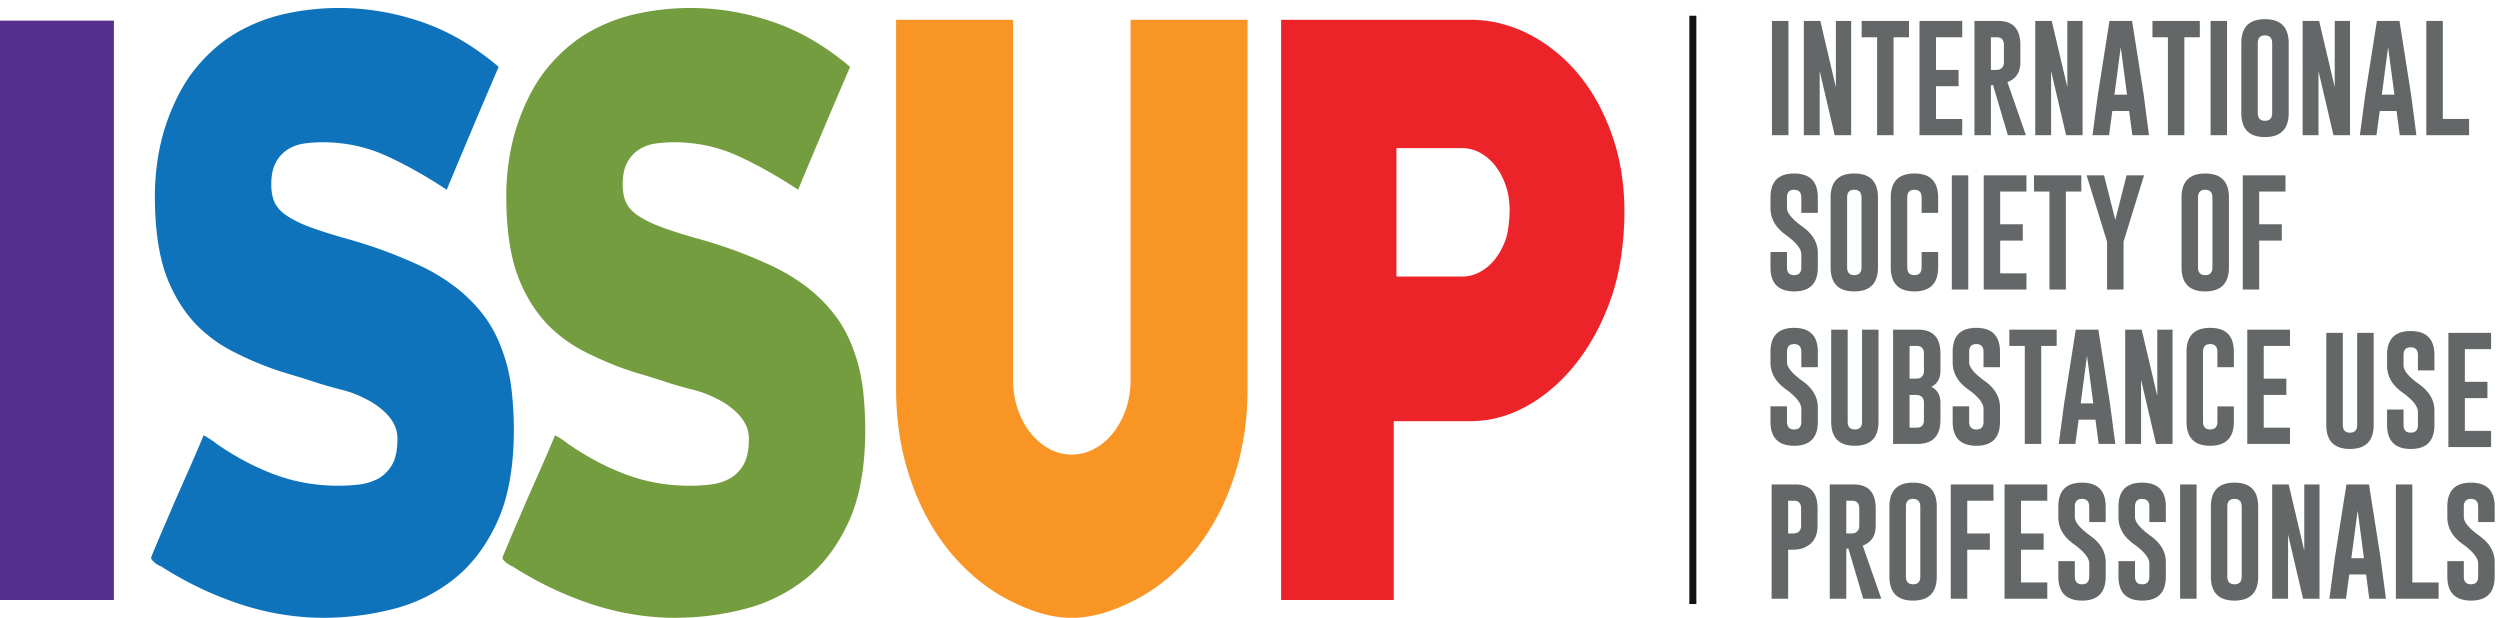 <svg viewBox="0 0 174 43" xmlns="http://www.w3.org/2000/svg" fill-rule="evenodd" clip-rule="evenodd" stroke-linejoin="round" stroke-miterlimit="1.414"><g fill-rule="nonzero"><path fill="#121311" d="M117.577 1.095h.49v40.946h-.49z"/><path fill="#646767" d="M123.327 1.459h1.148v7.953h-1.148zM125.546 1.459h1.148l1.083 4.612V1.459h1.064v7.952h-1.146l-1.045-4.465v4.465h-1.104V1.459zM132.866 1.459v1.134h-1.074v6.818h-1.147V2.593h-1.074V1.459h3.295zM133.597 1.459h2.974v1.134h-1.826v2.276h1.57v1.132h-1.57v2.28h1.826v1.13h-2.974V1.459zM137.421 1.459h1.67c1.021.003 1.527.561 1.527 1.675V4.33c0 .698-.301 1.161-.902 1.383l1.288 3.699h-1.257l-1.033-3.496-.147.018v3.478h-1.146V1.459zm1.146 1.133v2.275h.265c.16 0 .268-.009.328-.032.206-.083.312-.25.312-.505V3.134c0-.363-.166-.542-.499-.542h-.406zM141.653 1.459h1.149l1.085 4.612V1.459h1.06v7.952h-1.146l-1.045-4.465v4.465h-1.103V1.459zM149.201 6.591l.369 2.82h-1.159l-.222-1.684h-1.17l-.229 1.684h-1.152l.372-2.807.808-5.145h1.576l.807 5.132zm-1.162 0l-.435-3.308-.439 3.308h.874zM153.107 1.459v1.134h-1.076v6.818h-1.145V2.593h-1.075V1.459h3.296zM153.857 1.459h1.145v7.952h-1.145zM159.293 7.869c0 1.11-.553 1.668-1.651 1.671-1.097 0-1.647-.556-1.647-1.671V3.004c0-1.113.55-1.67 1.647-1.67 1.098 0 1.651.557 1.651 1.67v4.865zm-1.15-4.865c0-.358-.166-.537-.5-.539h-.004c-.331 0-.497.18-.497.539v4.865c0 .357.166.538.5.538.335 0 .501-.181.501-.538V3.004zM160.264 1.459h1.147l1.086 4.612V1.459h1.062v7.952h-1.15l-1.042-4.465v4.465h-1.103V1.459zM167.812 6.591l.369 2.82h-1.157l-.223-1.684h-1.171l-.228 1.684h-1.155l.374-2.807.81-5.145h1.574l.807 5.132zm-1.16 0l-.44-3.308-.437 3.308h.877zM168.871 9.411V1.459h1.15V8.28h1.827v1.131h-2.977zM123.226 13.747c0-1.115.548-1.671 1.645-1.671 1.099 0 1.65.556 1.65 1.671v1.069h-1.149v-1.069c0-.359-.164-.537-.499-.54h-.01c-.328 0-.49.18-.49.54v.721c0 .355.355.787 1.071 1.3.717.511 1.077 1.124 1.077 1.837v1.006c0 1.114-.55 1.672-1.648 1.672-1.099-.003-1.647-.562-1.647-1.672v-1.07h1.147v1.07c0 .357.166.538.5.538.335 0 .499-.181.499-.538v-.909c0-.382-.358-.832-1.071-1.346-.717-.51-1.075-1.132-1.075-1.864v-.745zM130.707 18.611c0 1.11-.552 1.669-1.653 1.672-1.095 0-1.643-.558-1.643-1.672v-4.864c0-1.115.548-1.671 1.643-1.671 1.101 0 1.653.556 1.653 1.671v4.864zm-1.146-4.864c0-.359-.168-.537-.499-.54h-.01c-.33 0-.492.18-.492.54v4.864c0 .357.164.538.494.538.339 0 .507-.181.507-.538v-4.864zM134.895 18.61c0 1.112-.553 1.671-1.652 1.673-1.098 0-1.646-.558-1.646-1.673v-4.865c0-1.111.548-1.669 1.646-1.669 1.099 0 1.652.558 1.652 1.669v1.072h-1.15v-1.072c0-.356-.164-.536-.496-.537h-.01c-.33 0-.495.178-.495.537v4.865c0 .358.165.538.499.538.335 0 .502-.18.502-.538v-1.069h1.15v1.069zM135.847 12.201h1.145v7.952h-1.145zM138.067 12.202h2.974v1.131h-1.828v2.277h1.573v1.137h-1.573v2.277h1.828v1.129h-2.974v-7.951zM144.86 12.202v1.131h-1.074v6.82h-1.144v-6.82h-1.076v-1.131h3.294zM146.443 12.202l.781 3.1.785-3.1h1.217l-1.393 4.509-.033.1v3.342h-1.148v-3.342l-.036-.1-1.389-4.509h1.216zM156.096 12.202h2.974v1.131h-1.83v2.277h1.573v1.137h-1.573v3.406h-1.144v-7.951zM155.134 18.611c0 1.11-.553 1.669-1.653 1.672-1.095 0-1.645-.558-1.645-1.672v-4.864c0-1.115.55-1.671 1.645-1.671 1.1 0 1.653.556 1.653 1.671v4.864zm-1.149-4.864c0-.359-.167-.537-.5-.54h-.006c-.332 0-.496.18-.496.54v4.864c0 .357.166.538.498.538.337 0 .504-.181.504-.538v-4.864zM123.226 24.489c0-1.115.548-1.67 1.645-1.67 1.099 0 1.65.555 1.65 1.67v1.07h-1.149v-1.07c0-.358-.164-.537-.499-.541h-.01c-.328 0-.49.182-.49.541v.721c0 .355.355.787 1.071 1.3.717.512 1.077 1.123 1.077 1.836v1.007c0 1.116-.55 1.673-1.648 1.673-1.099-.003-1.647-.562-1.647-1.673v-1.071h1.147v1.071c0 .358.166.538.5.538.335 0 .499-.18.499-.538v-.909c0-.383-.358-.83-1.071-1.347-.717-.509-1.075-1.132-1.075-1.863v-.745zM130.744 29.351c0 1.114-.548 1.672-1.649 1.674-1.096 0-1.645-.558-1.645-1.674v-6.406h1.149v6.406c0 .359.166.538.496.538.338 0 .504-.179.504-.538v-6.406h1.145v6.406zM131.758 22.944h1.766c1.019.003 1.53.561 1.53 1.676v1.194c0 .52-.208.89-.628 1.108.42.216.628.585.628 1.105v1.201c0 1.109-.532 1.666-1.601 1.67h-1.695v-7.954zm1.148 1.132v2.276h.361c.16 0 .267-.01.33-.031.208-.083.308-.254.308-.507V24.62c0-.364-.165-.544-.498-.544h-.501zm0 3.413v2.276h.501c.333 0 .498-.18.498-.537v-1.201c0-.256-.1-.423-.308-.505a1.082 1.082 0 0 0-.33-.033h-.361zM135.906 24.489c0-1.115.548-1.67 1.645-1.67 1.098 0 1.648.555 1.648 1.67v1.07h-1.146v-1.07c0-.358-.165-.537-.499-.541h-.007c-.329 0-.494.182-.494.541v.721c0 .355.356.787 1.074 1.3.715.512 1.072 1.123 1.072 1.836v1.007c0 1.116-.548 1.673-1.645 1.673-1.1-.003-1.648-.562-1.648-1.673v-1.071h1.147v1.071c0 .358.168.538.501.538.334 0 .499-.18.499-.538v-.909c0-.383-.356-.83-1.074-1.347-.712-.509-1.073-1.132-1.073-1.863v-.745zM143.144 22.945v1.131h-1.076v6.821h-1.143v-6.821h-1.075v-1.131h3.294zM146.854 28.076l.37 2.821h-1.158l-.223-1.687h-1.17l-.229 1.687h-1.155l.374-2.808.809-5.144h1.574l.808 5.131zm-1.16 0l-.439-3.308-.438 3.308h.877zM147.913 22.945h1.149l1.085 4.611v-4.611h1.062v7.952h-1.147l-1.044-4.466v4.466h-1.105v-7.952zM155.477 29.351c0 1.114-.549 1.672-1.649 1.674-1.098 0-1.646-.558-1.646-1.674v-4.863c0-1.113.548-1.669 1.646-1.669 1.1 0 1.649.556 1.649 1.669v1.071h-1.146v-1.071c0-.356-.168-.536-.499-.54h-.009c-.327 0-.493.181-.493.54v4.863c0 .359.166.538.498.538.334 0 .503-.179.503-.538v-1.068h1.146v1.068zM156.41 22.945h2.975v1.131h-1.829v2.278h1.573v1.135h-1.573v2.278h1.829v1.13h-2.975v-7.952zM165.207 29.574c0 1.113-.552 1.673-1.649 1.674-1.098 0-1.648-.56-1.648-1.674v-6.408h1.151v6.408c0 .358.164.54.497.54.335 0 .501-.182.501-.54v-6.408h1.148v6.408zM166.14 24.71c0-1.112.547-1.669 1.645-1.669 1.098 0 1.651.557 1.651 1.669v1.068h-1.149V24.71c0-.357-.165-.536-.499-.538h-.008c-.33 0-.493.179-.493.538v.721c0 .357.355.79 1.074 1.303.715.509 1.075 1.122 1.075 1.835v1.006c0 1.115-.549 1.674-1.648 1.674-1.101-.004-1.648-.563-1.648-1.674v-1.07h1.147v1.07c0 .358.166.538.501.538.334 0 .499-.18.499-.538v-.909c0-.382-.356-.834-1.074-1.347-.715-.508-1.073-1.13-1.073-1.862v-.747zM170.408 23.167h2.973v1.131h-1.827v2.277h1.571v1.134h-1.571v2.28h1.827v1.129h-2.973v-7.951zM123.305 33.718h1.671c1.018.005 1.526.561 1.526 1.675v1.196c0 .821-.366 1.35-1.097 1.589-.175.056-.433.084-.767.084h-.184v3.41h-1.149v-7.954zm1.149 1.132v2.278h.262c.16 0 .27-.011.329-.033.209-.084.311-.254.311-.506v-1.196c0-.362-.167-.543-.499-.543h-.403zM127.352 33.718h1.67c1.022.005 1.528.561 1.528 1.675v1.196c0 .701-.299 1.16-.903 1.383l1.291 3.7h-1.257l-1.035-3.499-.144.02v3.479h-1.15v-7.954zm1.15 1.132v2.278h.263c.158 0 .268-.011.326-.033.209-.084.314-.254.314-.506v-1.196c0-.362-.167-.543-.5-.543h-.403zM134.799 40.128c0 1.113-.547 1.669-1.648 1.674-1.096 0-1.647-.558-1.647-1.674v-4.863c0-1.116.551-1.673 1.647-1.673 1.101 0 1.648.557 1.648 1.673v4.863zm-1.146-4.863c0-.358-.168-.538-.499-.543h-.009c-.331 0-.493.182-.493.543v4.863c0 .359.164.538.499.538.334 0 .502-.179.502-.538v-4.863zM135.772 33.719h2.974v1.131h-1.825v2.279h1.573v1.133h-1.573v3.409h-1.149v-7.952zM139.516 33.719h2.976v1.131h-1.829v2.279h1.574v1.133h-1.574v2.279h1.829v1.13h-2.976v-7.952zM143.26 35.265c0-1.116.552-1.673 1.647-1.673 1.099 0 1.649.557 1.649 1.673v1.069h-1.145v-1.069c0-.358-.167-.538-.498-.543h-.011c-.329 0-.494.182-.494.543v.72c0 .353.361.785 1.072 1.301.719.509 1.076 1.122 1.076 1.836v1.006c0 1.116-.546 1.674-1.643 1.674-1.101-.005-1.653-.561-1.653-1.674v-1.072h1.148v1.072c0 .359.167.538.505.538.331 0 .498-.179.498-.538v-.908c0-.384-.36-.834-1.074-1.346-.715-.511-1.077-1.132-1.077-1.864v-.745zM147.446 35.265c0-1.116.55-1.673 1.646-1.673 1.1 0 1.651.557 1.651 1.673v1.069h-1.148v-1.069c0-.358-.163-.538-.498-.543h-.008c-.329 0-.493.182-.493.543v.72c0 .353.357.785 1.071 1.301.717.509 1.076 1.122 1.076 1.836v1.006c0 1.116-.55 1.674-1.646 1.674-1.097-.005-1.651-.561-1.651-1.674v-1.072h1.15v1.072c0 .359.167.538.501.538.335 0 .498-.179.498-.538v-.908c0-.384-.356-.834-1.074-1.346-.714-.511-1.075-1.132-1.075-1.864v-.745zM151.735 33.718h1.147v7.953h-1.147zM157.17 40.128c0 1.113-.551 1.669-1.649 1.674-1.096 0-1.644-.558-1.644-1.674v-4.863c0-1.116.548-1.673 1.644-1.673 1.098 0 1.649.557 1.649 1.673v4.863zm-1.148-4.863c0-.358-.166-.538-.497-.543h-.007c-.33 0-.496.182-.496.543v4.863c0 .359.168.538.499.538.335 0 .501-.179.501-.538v-4.863zM158.143 33.719h1.15l1.084 4.611v-4.611h1.061v7.952h-1.145l-1.044-4.465v4.465h-1.106v-7.952zM165.69 38.851l.372 2.82h-1.161l-.22-1.687h-1.172l-.229 1.687h-1.154l.374-2.809.812-5.143h1.571l.807 5.132zm-1.16 0l-.436-3.309-.441 3.309h.877zM166.753 41.671v-7.952h1.147v6.822h1.828v1.13h-2.975zM170.334 35.265c0-1.116.55-1.673 1.644-1.673 1.102 0 1.652.557 1.652 1.673v1.069h-1.149v-1.069c0-.358-.165-.538-.5-.543h-.005c-.331 0-.495.182-.495.543v.72c0 .353.358.785 1.073 1.301.717.509 1.076 1.122 1.076 1.836v1.006c0 1.116-.548 1.674-1.649 1.674-1.097-.005-1.647-.561-1.647-1.674v-1.072h1.147v1.072c0 .359.167.538.5.538.335 0 .5-.179.5-.538v-.908c0-.384-.358-.834-1.071-1.346-.717-.511-1.076-1.132-1.076-1.864v-.745z"/><path fill="#562e8e" d="M0 1.437h7.927V41.76H0z"/><path d="M22.536 42.999c-1.96 0-3.9-.317-5.822-.949a24.254 24.254 0 0 1-5.523-2.644c-.049 0-.174-.069-.376-.206-.201-.171-.301-.291-.301-.36 0-.033.05-.171.15-.411l.378-.898c.149-.36.325-.77.527-1.233.201-.462.402-.933.603-1.412.427-.959.83-1.87 1.206-2.729.376-.861.641-1.481.79-1.861.328.173.643.38.944.62 1.357.93 2.719 1.645 4.089 2.143 1.367.5 2.82.749 4.353.749.426 0 .885-.025 1.375-.078a3.773 3.773 0 0 0 1.338-.387c.401-.206.734-.525.999-.957.263-.429.395-1.043.395-1.836 0-.379-.076-.714-.225-1.008a3.114 3.114 0 0 0-.565-.775 5.3 5.3 0 0 0-1.433-1.009 7.402 7.402 0 0 0-1.622-.621 30.18 30.18 0 0 1-1.657-.466A71.082 71.082 0 0 0 20.011 26a19.544 19.544 0 0 1-2.035-.723 21.266 21.266 0 0 1-1.941-.906 9.509 9.509 0 0 1-1.714-1.164c-1.081-.897-1.943-2.094-2.582-3.595-.64-1.499-.96-3.49-.96-5.974 0-.862.068-1.73.205-2.61.138-.88.346-1.715.622-2.509.553-1.585 1.269-2.895 2.148-3.93.88-1.034 1.852-1.843 2.922-2.432A11.89 11.89 0 0 1 20.049.918a17.59 17.59 0 0 1 3.542-.363c1.934 0 3.845.321 5.727.962 1.886.639 3.683 1.687 5.391 3.139a525.568 525.568 0 0 0-1.828 4.282c-.59 1.4-1.187 2.821-1.79 4.268-1.457-.963-2.87-1.756-4.24-2.375-1.37-.62-2.845-.93-4.428-.93-.378 0-.773.026-1.188.079-.414.05-.796.178-1.15.386a2.393 2.393 0 0 0-.866.903c-.225.395-.338.917-.338 1.57 0 .482.075.894.225 1.238.176.379.496.714.961 1.005.465.292 1.037.56 1.715.798.678.244 1.42.475 2.224.699.803.221 1.644.487 2.525.798.853.31 1.715.662 2.581 1.057.867.395 1.683.877 2.449 1.443a10.54 10.54 0 0 1 2.055 2.011c.603.775 1.08 1.693 1.432 2.757.276.791.465 1.642.565 2.554.099.91.151 1.811.151 2.706 0 2.612-.39 4.76-1.168 6.444-.781 1.685-1.797 3.017-3.053 3.994a11.285 11.285 0 0 1-4.259 2.064 19.542 19.542 0 0 1-4.748.592z" fill="#0f73bb"/><path d="M46.995 42.999c-1.96 0-3.901-.317-5.823-.949a24.274 24.274 0 0 1-5.523-2.644c-.049 0-.174-.069-.375-.206-.201-.171-.301-.291-.301-.36 0-.033.049-.171.15-.411.1-.238.227-.538.377-.898.149-.36.326-.77.528-1.233.2-.462.402-.933.601-1.412.429-.959.831-1.87 1.207-2.729.376-.861.641-1.481.791-1.861.328.173.642.38.943.62 1.357.93 2.72 1.645 4.09 2.143 1.368.5 2.82.749 4.352.749.427 0 .885-.025 1.375-.078.49-.051.936-.181 1.338-.387.402-.206.735-.525.999-.957.263-.429.396-1.043.396-1.836 0-.379-.077-.714-.226-1.008a3.09 3.09 0 0 0-.565-.775 5.238 5.238 0 0 0-1.432-1.009 7.41 7.41 0 0 0-1.623-.621 30.431 30.431 0 0 1-1.657-.466A71.035 71.035 0 0 0 44.47 26a19.381 19.381 0 0 1-2.035-.723 21.412 21.412 0 0 1-1.942-.906 9.544 9.544 0 0 1-1.714-1.164c-1.081-.897-1.942-2.094-2.582-3.595-.64-1.499-.96-3.49-.96-5.974 0-.862.068-1.73.205-2.61.139-.88.346-1.715.622-2.509.554-1.585 1.269-2.895 2.148-3.93.881-1.034 1.853-1.843 2.923-2.432A11.872 11.872 0 0 1 44.507.918 17.6 17.6 0 0 1 48.05.555c1.933 0 3.844.321 5.726.962 1.886.639 3.683 1.687 5.391 3.139a563.25 563.25 0 0 0-1.828 4.282c-.59 1.4-1.188 2.821-1.79 4.268-1.457-.963-2.87-1.756-4.239-2.375-1.371-.62-2.846-.93-4.428-.93-.377 0-.774.026-1.187.079a2.93 2.93 0 0 0-1.151.386 2.393 2.393 0 0 0-.866.903c-.226.395-.34.917-.34 1.57 0 .482.077.894.226 1.238.176.379.496.714.962 1.005.464.292 1.036.56 1.714.798.678.244 1.42.475 2.224.699.804.221 1.645.487 2.525.798.854.31 1.715.662 2.581 1.057.867.395 1.683.877 2.45 1.443a10.508 10.508 0 0 1 2.054 2.011c.603.775 1.08 1.693 1.433 2.757.275.791.464 1.642.565 2.554.1.91.15 1.811.15 2.706 0 2.612-.39 4.76-1.168 6.444-.78 1.685-1.797 3.017-3.052 3.994a11.29 11.29 0 0 1-4.26 2.064 19.534 19.534 0 0 1-4.747.592z" fill="#749d3f"/><path d="M86.829 27.095c0 1.825-.221 3.546-.661 5.165-.439 1.617-1.054 3.08-1.846 4.388a14.308 14.308 0 0 1-2.807 3.384 12.547 12.547 0 0 1-3.505 2.192c-.553.241-1.118.431-1.696.568a7.206 7.206 0 0 1-3.448 0 10.228 10.228 0 0 1-1.677-.568 12.547 12.547 0 0 1-3.505-2.192 14.284 14.284 0 0 1-2.807-3.384c-.792-1.308-1.407-2.771-1.847-4.388-.44-1.619-.66-3.34-.66-5.165V1.376h8.14v25.049c0 .757.114 1.454.34 2.09.226.639.527 1.189.903 1.652.379.465.811.828 1.301 1.085.489.259 1 .387 1.527.387.552 0 1.074-.128 1.563-.387.49-.257.925-.62 1.301-1.085a5.462 5.462 0 0 0 .904-1.652c.226-.636.34-1.333.34-2.09V1.376h8.14v25.719z" fill="#f99524"/><path d="M102.318 29.315h-5.313V41.76h-7.84V1.376h13.153c1.408 0 2.756.329 4.051.981 1.294.654 2.437 1.567 3.43 2.736.991 1.172 1.783 2.582 2.374 4.235.59 1.652.887 3.461.887 5.421 0 1.998-.297 4.171-.887 5.893-.591 1.722-1.383 3.228-2.374 4.518-.993 1.29-2.136 2.305-3.43 3.047-1.295.74-2.643 1.108-4.051 1.108zm-.565-19.005h-4.561v8.937h4.561c.453 0 .879-.111 1.282-.333a3.42 3.42 0 0 0 1.055-.925c.3-.392.541-.845.716-1.36.173-.513.263-1.393.263-2.007 0-.618-.09-1.182-.263-1.695a4.77 4.77 0 0 0-.716-1.36 3.387 3.387 0 0 0-1.055-.923 2.594 2.594 0 0 0-1.282-.334z" fill="#ec2429"/></g></svg>
